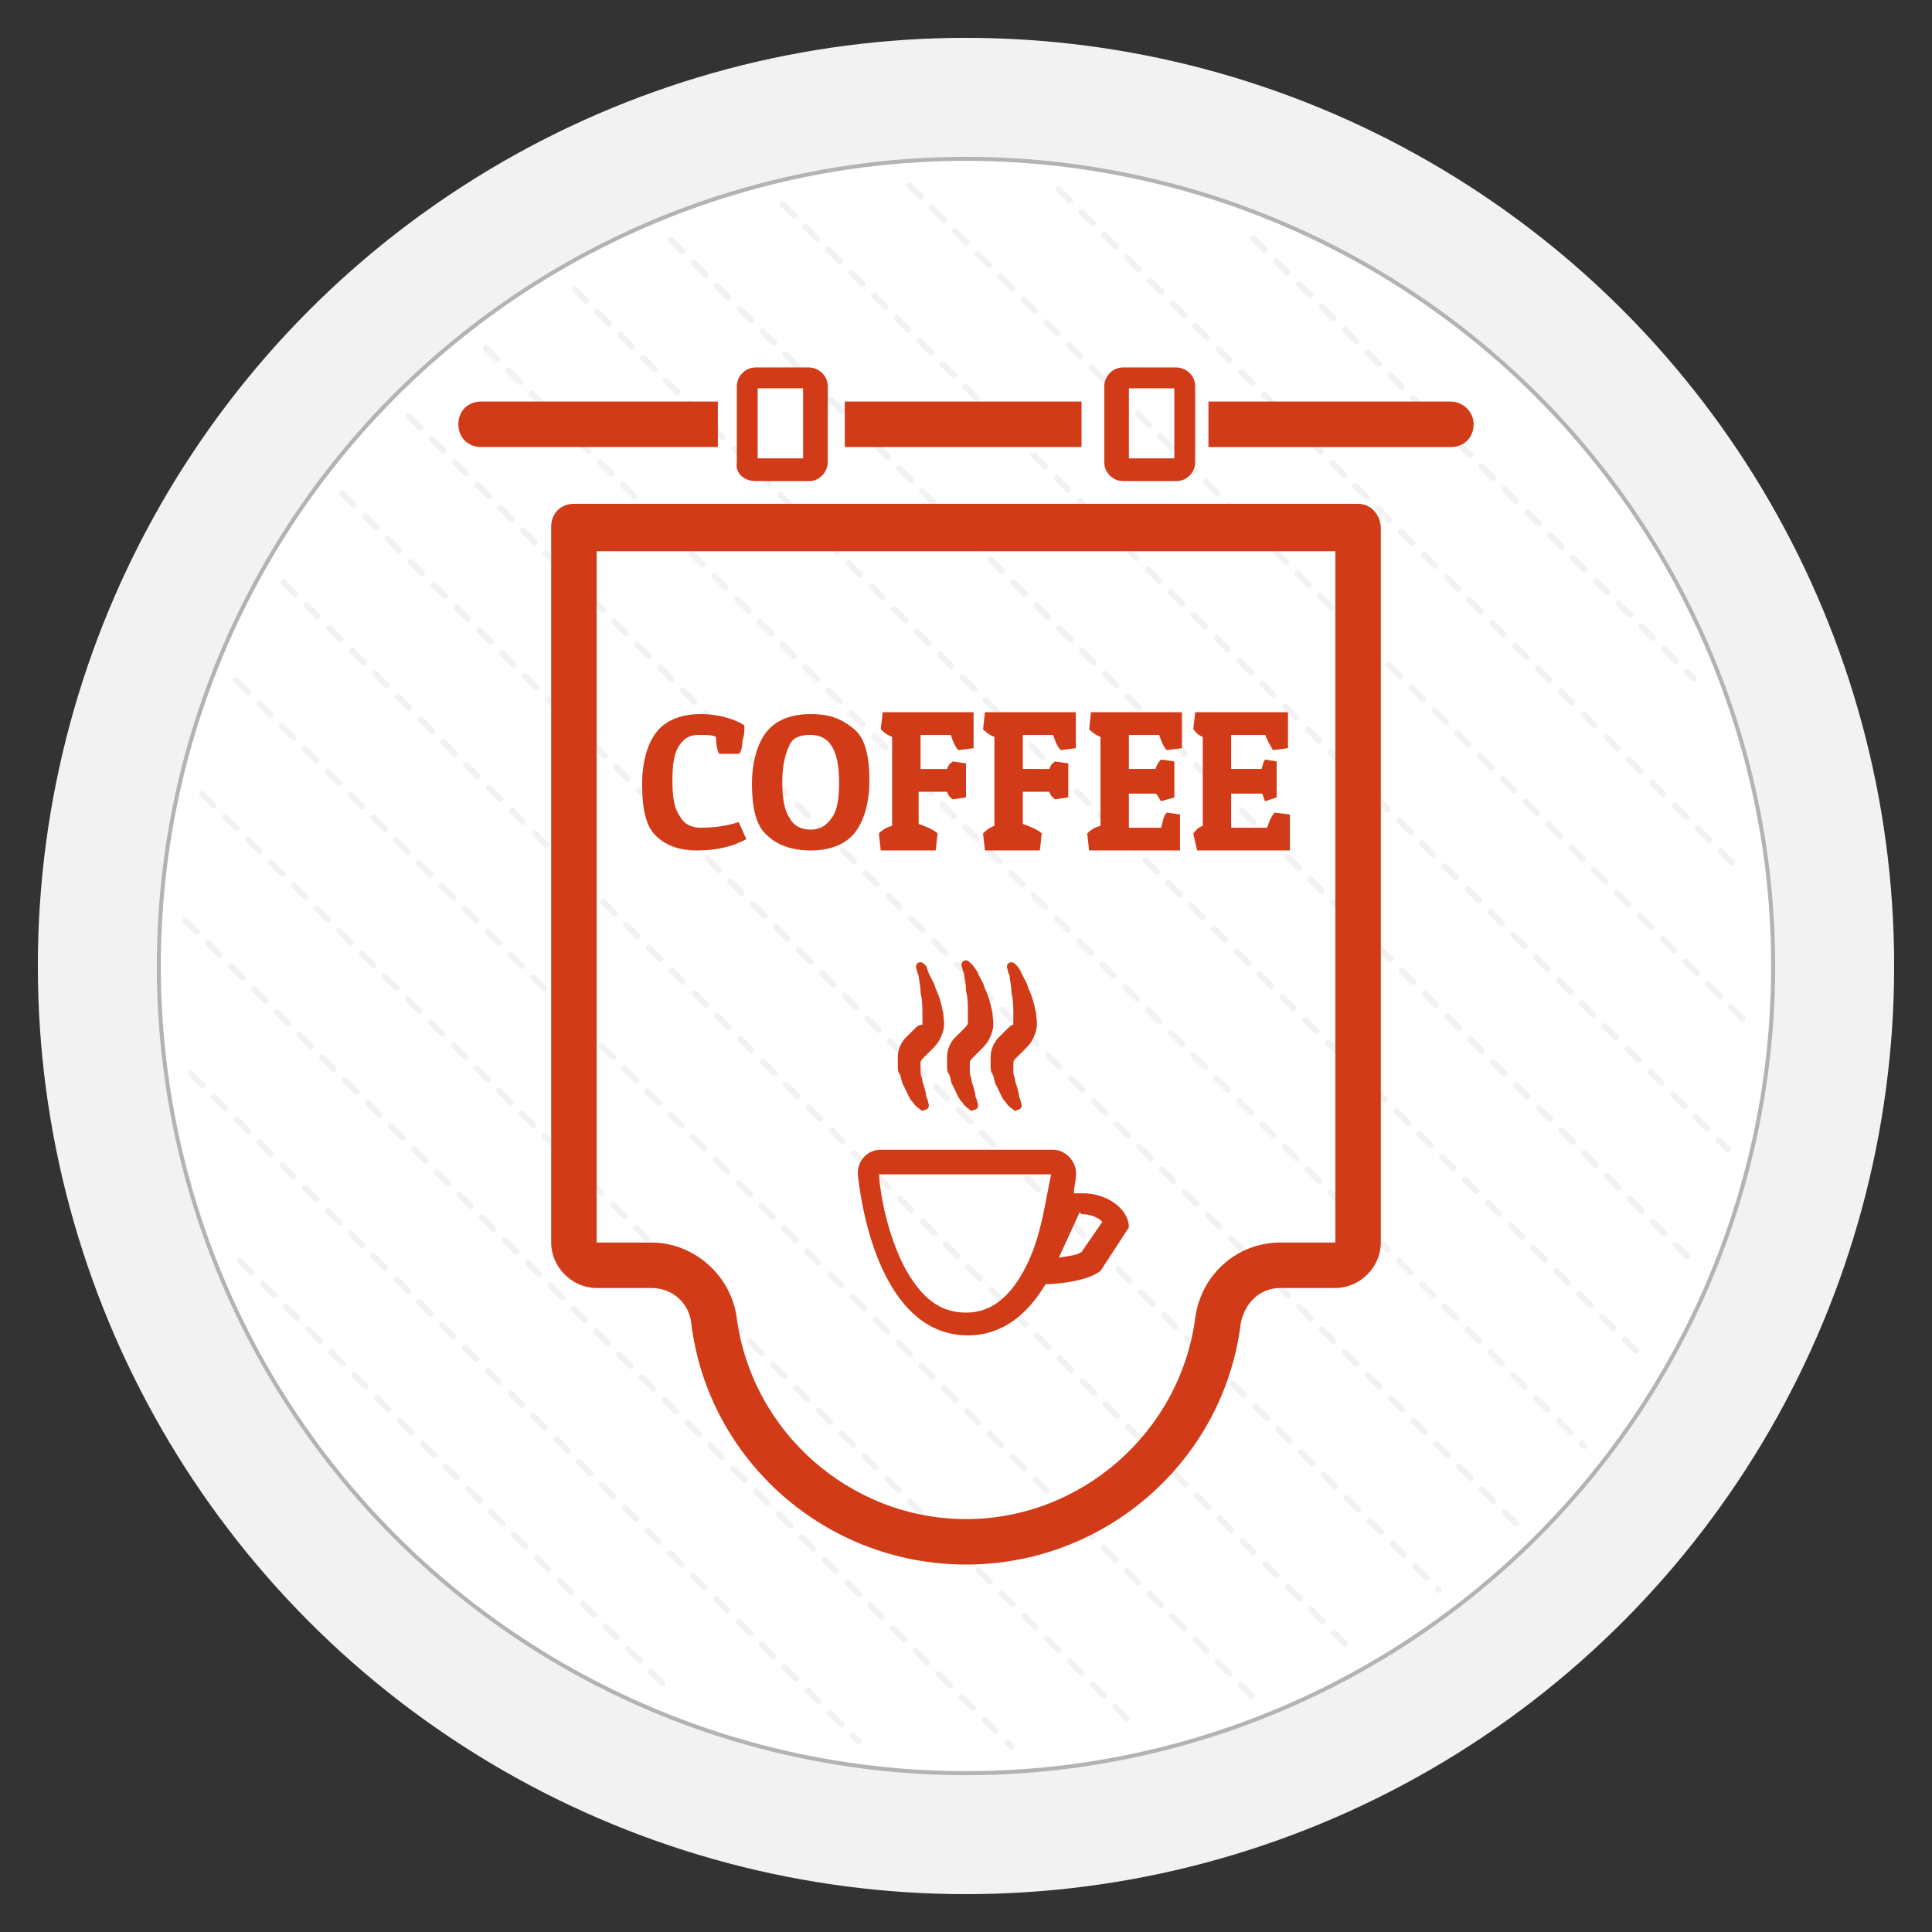 <svg xmlns="http://www.w3.org/2000/svg" xmlns:xlink="http://www.w3.org/1999/xlink" version="1.1" id="Capa_1" x="0px" y="0px" viewBox="0 0 102 102" style="enable-background:new 0 0 102 102;" xml:space="preserve"><rect x="0" y="0" width="102" height="102" fill="#333333" stroke="none"/> <style type="text/css"> .st0{fill:#F2F2F2;} .st1{fill:#FFFFFF;stroke:#B3B3B3;stroke-width:0.212;stroke-miterlimit:10;} .st2{fill:none;stroke:#F2F2F2;stroke-width:0.324;stroke-linecap:round;stroke-linejoin:round;stroke-miterlimit:10;stroke-dasharray:0.854,0.854,0.854,0.854,0.854,0.854;} .st3{display:none;} .st4{display:inline;fill:#666666;} .st5{clip-path:url(#SVGID_00000039825481423326227680000000258626837198306484_);} .st6{clip-path:url(#SVGID_00000008863946179632444740000007076543809580862901_);} .st7{clip-path:url(#SVGID_00000046318086241764899830000003283988465899999153_);} .st8{fill:#D13B17;} </style> <symbol id="sW" viewBox="-49.1 -49.1 98.2 98.2"> <g> <g> <circle class="st0" cx="0" cy="0" r="49.1"></circle> </g> </g> <g> <g> <circle class="st1" cx="0" cy="0" r="42.7"></circle> </g> </g> <g> <line class="st2" x1="15.2" y1="38.5" x2="38.5" y2="15.2"></line> <line class="st2" x1="4.9" y1="41.1" x2="41.1" y2="4.9"></line> <line class="st2" x1="-3" y1="41.3" x2="41.3" y2="-3"></line> <line class="st2" x1="-9.7" y1="40.3" x2="40.3" y2="-9.7"></line> <line class="st2" x1="-15.6" y1="38.4" x2="38.4" y2="-15.6"></line> <line class="st2" x1="-20.7" y1="35.8" x2="35.8" y2="-20.7"></line> <line class="st2" x1="-25.4" y1="32.7" x2="32.7" y2="-25.4"></line> <line class="st2" x1="29.1" y1="-29.5" x2="-29.5" y2="29.1"></line> <line class="st2" x1="-33" y1="25" x2="25" y2="-33"></line> <line class="st2" x1="-36.1" y1="20.3" x2="20.3" y2="-36.1"></line> <line class="st2" x1="-38.6" y1="15.1" x2="15.1" y2="-38.6"></line> <line class="st2" x1="-40.4" y1="9.1" x2="9.1" y2="-40.4"></line> <line class="st2" x1="-41.3" y1="2.4" x2="2.4" y2="-41.3"></line> <line class="st2" x1="-41" y1="-5.7" x2="-5.7" y2="-41"></line> <line class="st2" x1="-38.4" y1="-15.6" x2="-15.6" y2="-38.4"></line> </g> </symbol> <g id="Capa_1_00000142158749453024998830000007373185498507198631_" class="st3"> <rect x="-4" y="-4" class="st4" width="110" height="110"></rect> </g> <g> <g> <g> <g> <defs> <rect id="SVGID_1_" x="2" y="2" width="98" height="98"></rect> </defs> <clipPath id="SVGID_00000168105159231782620310000010147097393467198393_"> <use xlink:href="#SVGID_1_" style="overflow:visible;"></use> </clipPath> <g style="clip-path:url(#SVGID_00000168105159231782620310000010147097393467198393_);"> <g> <g> <g> <defs> <rect id="SVGID_00000124123776082842647920000002968875746948901026_" x="2" y="2" width="98" height="98"></rect> </defs> <clipPath id="SVGID_00000150790117682269749900000018423596274043950732_"> <use xlink:href="#SVGID_00000124123776082842647920000002968875746948901026_" style="overflow:visible;"></use> </clipPath> <g style="clip-path:url(#SVGID_00000150790117682269749900000018423596274043950732_);"> <g> <g> <defs> <rect id="SVGID_00000036969147336223592240000014348373945847123598_" x="2" y="2" width="98" height="98"></rect> </defs> <clipPath id="SVGID_00000052098528734311686380000007967660044680877973_"> <use xlink:href="#SVGID_00000036969147336223592240000014348373945847123598_" style="overflow:visible;"></use> </clipPath> <g style="clip-path:url(#SVGID_00000052098528734311686380000007967660044680877973_);"> <g> <defs> <rect id="SVGID_00000008852457611392667010000017882444573254038448_" x="2" y="2" width="98" height="98"></rect> </defs> <clipPath id="SVGID_00000158009889464597275230000003651207332004638093_"> <use xlink:href="#SVGID_00000008852457611392667010000017882444573254038448_" style="overflow:visible;"></use> </clipPath> <g style="clip-path:url(#SVGID_00000158009889464597275230000003651207332004638093_);"> <use xlink:href="#sW" width="98.2" height="98.2" x="-49.1" y="-49.1" transform="matrix(0.998 0 0 -0.998 51 51)" style="overflow:visible;"></use> </g> </g> </g> </g> </g> </g> </g> </g> </g> </g> </g> </g> </g> </g> <g> <path class="st8" d="M71.7,26.6H30.3c-0.7,0-1.2,0.5-1.2,1.2v37.8c0,1.3,1.1,2.4,2.4,2.4h2.9c1.1,0,2,0.8,2.1,1.9 c0.9,7.2,7.1,12.7,14.5,12.7s13.6-5.5,14.5-12.7c0.2-1.1,1-1.9,2.1-1.9h2.9c1.3,0,2.4-1.1,2.4-2.4V27.9 C72.9,27.2,72.4,26.6,71.7,26.6z M70.5,65.6h-2.9c-2.3,0-4.2,1.7-4.5,4c-0.8,6-6,10.6-12.1,10.6s-11.3-4.6-12.1-10.6 c-0.3-2.3-2.3-4-4.5-4h-2.9V29.1h39V65.6z"></path> <path class="st8" d="M39.9,25.4h2.8c0.6,0,1-0.5,1-1v-4c0-0.6-0.5-1-1-1h-2.8c-0.6,0-1,0.5-1,1v4C38.8,25,39.3,25.4,39.9,25.4z M40,20.5h2.4v3.7H40V20.5z"></path> <path class="st8" d="M59.3,25.4h2.8c0.6,0,1-0.5,1-1v-4c0-0.6-0.5-1-1-1h-2.8c-0.6,0-1,0.5-1,1v4C58.3,25,58.8,25.4,59.3,25.4z M59.5,20.5H62v3.7h-2.4V20.5z"></path> <path class="st8" d="M37.9,21.2H25.4c-0.7,0-1.2,0.5-1.2,1.2c0,0.7,0.5,1.2,1.2,1.2h12.5V21.2z"></path> <rect x="44.6" y="21.2" class="st8" width="12.5" height="2.4"></rect> <path class="st8" d="M76.6,21.2H63.8v2.4h12.8c0.7,0,1.2-0.5,1.2-1.2C77.8,21.7,77.2,21.2,76.6,21.2z"></path> <path class="st8" d="M56.8,62.1c0.1-0.7-0.5-1.4-1.2-1.4h-9.1c-0.7,0-1.3,0.6-1.2,1.4c0.3,2.7,1.6,8.4,5.8,8.4 c1.9,0,3.2-1.2,4.1-2.7c0.4,0,2.1-0.1,2.9-0.7l1.5-2.3c0-1-1.2-1.8-2.4-1.8h-0.5C56.7,62.6,56.8,62.4,56.8,62.1z M57.1,64.1 c0.5,0,0.9,0.2,1.1,0.4l-1.1,1.6c-0.3,0.2-0.7,0.2-1.2,0.3l1.1-2.4L57.1,64.1L57.1,64.1z M51,69.3c-1.4,0-2.4-0.8-3.3-2.5 c-0.8-1.6-1.2-3.5-1.3-4.8h9.1l0,0c-0.3,1.3-0.5,3.2-1.3,4.8C53.4,68.4,52.4,69.3,51,69.3z"></path> <path class="st8" d="M48.3,54.3c-0.1,0.1-0.3,0.3-0.5,0.5c-0.2,0.2-0.4,0.6-0.4,1c0,0.1,0,0.2,0,0.3c0,0.1,0,0.1,0,0.2 c0,0.1,0,0.3,0.1,0.4c0.1,0.2,0.1,0.5,0.2,0.6c0.2,0.4,0.3,0.7,0.5,0.9c0.1,0.1,0.1,0.2,0.2,0.2c0,0.1,0.1,0.1,0.1,0.1 c0.1,0.1,0.2,0.2,0.3,0.1c0.2,0,0.3-0.2,0.2-0.4v0c0,0,0-0.1-0.1-0.3c0-0.2-0.1-0.5-0.2-0.8c0-0.2-0.1-0.3-0.1-0.5 c0-0.1,0-0.2,0-0.2c0-0.1,0-0.1,0-0.2c0,0,0-0.1,0-0.1c0-0.1,0.1-0.2,0.2-0.3c0.1-0.1,0.3-0.3,0.5-0.5c0.2-0.2,0.4-0.5,0.5-0.9 c0.1-0.4,0-0.7,0-0.9c-0.1-0.5-0.2-0.9-0.4-1.3c-0.1-0.4-0.3-0.6-0.4-0.9S48.9,51,48.9,51l0,0c-0.1-0.1-0.2-0.2-0.3-0.2 c-0.2,0-0.3,0.2-0.2,0.4c0,0,0,0.1,0.1,0.3c0,0.2,0.1,0.5,0.1,0.9c0.1,0.4,0.1,0.8,0.1,1.2c0,0.2,0,0.5,0,0.5 C48.5,54.1,48.4,54.2,48.3,54.3z"></path> <path class="st8" d="M51.3,50.9c-0.1-0.1-0.2-0.2-0.3-0.2c-0.2,0-0.3,0.2-0.2,0.4c0,0,0,0.1,0.1,0.3c0,0.2,0.1,0.5,0.1,0.9 c0.1,0.4,0.1,0.8,0.1,1.2c0,0.2,0,0.5,0,0.5c0,0.1-0.1,0.2-0.2,0.3c-0.1,0.1-0.3,0.3-0.5,0.5c-0.2,0.2-0.4,0.6-0.4,1 c0,0.1,0,0.2,0,0.3c0,0.1,0,0.1,0,0.2c0,0.1,0,0.3,0.1,0.4c0.1,0.2,0.1,0.5,0.2,0.6c0.2,0.4,0.3,0.7,0.5,0.9 c0.1,0.1,0.1,0.2,0.2,0.2c0,0.1,0.1,0.1,0.1,0.1c0.1,0.1,0.2,0.2,0.3,0.1c0.2,0,0.3-0.2,0.2-0.4v0c0,0,0-0.1-0.1-0.3 c0-0.2-0.1-0.5-0.2-0.8c0-0.2-0.1-0.3-0.1-0.5c0-0.1,0-0.2,0-0.2c0-0.1,0-0.1,0-0.2c0,0,0-0.1,0-0.1c0-0.1,0.1-0.2,0.2-0.3 c0.1-0.1,0.3-0.3,0.5-0.5c0.2-0.2,0.4-0.5,0.5-0.9c0.1-0.4,0-0.7,0-0.9c-0.1-0.5-0.2-0.9-0.4-1.3c-0.1-0.4-0.3-0.6-0.4-0.9 C51.4,51,51.3,50.9,51.3,50.9L51.3,50.9z"></path> <path class="st8" d="M53.2,54.3c-0.1,0.1-0.3,0.3-0.5,0.5c-0.2,0.2-0.4,0.6-0.4,1c0,0.1,0,0.2,0,0.3c0,0.1,0,0.1,0,0.2 c0,0.1,0,0.3,0.1,0.4c0.1,0.2,0.1,0.5,0.2,0.6c0.2,0.4,0.3,0.7,0.5,0.9c0.1,0.1,0.1,0.2,0.2,0.2c0,0.1,0.1,0.1,0.1,0.1 c0.1,0.1,0.2,0.2,0.3,0.1c0.2,0,0.3-0.2,0.2-0.4v0c0,0,0-0.1-0.1-0.3c0-0.2-0.1-0.5-0.2-0.8c0-0.2-0.1-0.3-0.1-0.5 c0-0.1,0-0.2,0-0.2c0-0.1,0-0.1,0-0.2c0,0,0-0.1,0-0.1c0-0.1,0.1-0.2,0.2-0.3c0.1-0.1,0.3-0.3,0.5-0.5c0.2-0.2,0.4-0.5,0.5-0.9 c0.1-0.4,0-0.7,0-0.9c-0.1-0.5-0.2-0.9-0.4-1.3c-0.1-0.4-0.3-0.6-0.4-0.9c-0.1-0.2-0.2-0.3-0.2-0.3l0,0c-0.1-0.1-0.2-0.2-0.3-0.2 c-0.2,0-0.3,0.2-0.2,0.4c0,0,0,0.1,0.1,0.3c0,0.2,0.1,0.5,0.1,0.9c0.1,0.4,0.1,0.8,0.1,1.2c0,0.2,0,0.5,0,0.5 C53.4,54.1,53.3,54.2,53.2,54.3z"></path> <path class="st8" d="M36.8,44.9c1,0,1.9-0.2,2.6-0.6l-0.4-0.9c-0.6,0.2-1.3,0.3-2,0.3c-0.5,0-0.9-0.2-1.1-0.6 c-0.3-0.4-0.4-1-0.4-1.9c0-0.9,0.1-1.5,0.4-1.9c0.3-0.4,0.6-0.5,1-0.5c0.4,0,0.7,0,0.9,0.1c0,0.4,0.1,0.9,0.2,0.9h1 c0.1,0,0.2-0.4,0.2-0.7c0.1-0.3,0.1-0.5,0.1-0.6c0-0.1,0-0.2,0-0.2c-0.6-0.4-1.5-0.6-2.3-0.6c-1,0-1.8,0.3-2.3,0.9 c-0.5,0.6-0.8,1.6-0.8,2.8c0,1.3,0.2,2.2,0.7,2.7C35.1,44.6,35.8,44.9,36.8,44.9z"></path> <path class="st8" d="M42.8,44.9c1,0,1.8-0.3,2.3-0.9c0.5-0.6,0.8-1.6,0.8-2.8c0-1.2-0.2-2.2-0.8-2.7s-1.2-0.8-2.3-0.8 c-1,0-1.8,0.3-2.3,0.9c-0.5,0.6-0.8,1.6-0.8,2.8c0,1.2,0.2,2.2,0.8,2.7C41,44.6,41.8,44.9,42.8,44.9z M41.7,39.3 c0.2-0.4,0.6-0.5,1.1-0.5c1,0,1.5,0.8,1.5,2.5c0,0.9-0.1,1.5-0.4,1.9c-0.3,0.4-0.6,0.6-1.1,0.6c-0.5,0-0.9-0.2-1.1-0.6 c-0.3-0.4-0.4-1.1-0.4-1.9C41.3,40.3,41.5,39.7,41.7,39.3z"></path> <path class="st8" d="M46.4,44l0.1,0.9h2.9l0.1-0.9c-0.2-0.2-0.7-0.4-1-0.5v-1.7H50c0.1,0.3,0.2,0.3,0.3,0.4l0.7-0.1v-1.8l-0.7-0.1 c-0.1,0.1-0.2,0.1-0.3,0.4h-1.4v-1.8h1.6c0.1,0.3,0.2,0.6,0.4,0.8l0.8-0.1v-1.9h-4.8l-0.1,0.9c0.1,0.1,0.3,0.3,0.6,0.4v4.7 C46.7,43.7,46.5,43.9,46.4,44z"></path> <path class="st8" d="M51.9,44l0.1,0.9h2.9L55,44c-0.2-0.2-0.7-0.4-1-0.5v-1.7h1.4c0.1,0.3,0.2,0.3,0.3,0.4l0.7-0.1v-1.8l-0.7-0.1 c-0.1,0.1-0.2,0.1-0.3,0.4H54v-1.8h1.6c0.1,0.3,0.2,0.6,0.4,0.8l0.8-0.1v-1.9H52l-0.1,0.9c0.1,0.1,0.3,0.3,0.6,0.4v4.7 C52.2,43.7,52,43.9,51.9,44z"></path> <path class="st8" d="M57.4,44l0.1,0.9h4.8V43l-0.7-0.1c-0.2,0.2-0.2,0.5-0.3,0.8h-1.7v-1.8H61c0.1,0,0.2,0.3,0.3,0.4l0.7-0.2v-1.9 l-0.7-0.1c-0.1,0.1-0.2,0.2-0.3,0.5h-1.4v-1.8h1.6c0.1,0.3,0.2,0.6,0.4,0.8l0.8-0.1v-1.9h-4.8l-0.1,0.9c0.1,0.1,0.3,0.3,0.6,0.4 v4.7C57.7,43.7,57.5,43.9,57.4,44z"></path> <path class="st8" d="M63,44l0.2,0.9h4.9V43l-0.8-0.1c-0.2,0.2-0.3,0.5-0.4,0.8H65v-1.8h1.6c0.1,0,0.1,0.3,0.2,0.4l0.6-0.2v-1.9 l-0.6-0.1c-0.1,0.1-0.1,0.2-0.2,0.5H65v-1.8h1.8c0.1,0.3,0.3,0.6,0.4,0.8l0.8-0.1v-1.9h-4.9L63,38.5c0.1,0.1,0.2,0.3,0.5,0.4v4.7 C63.2,43.7,63.1,43.9,63,44z"></path> </g> </svg>